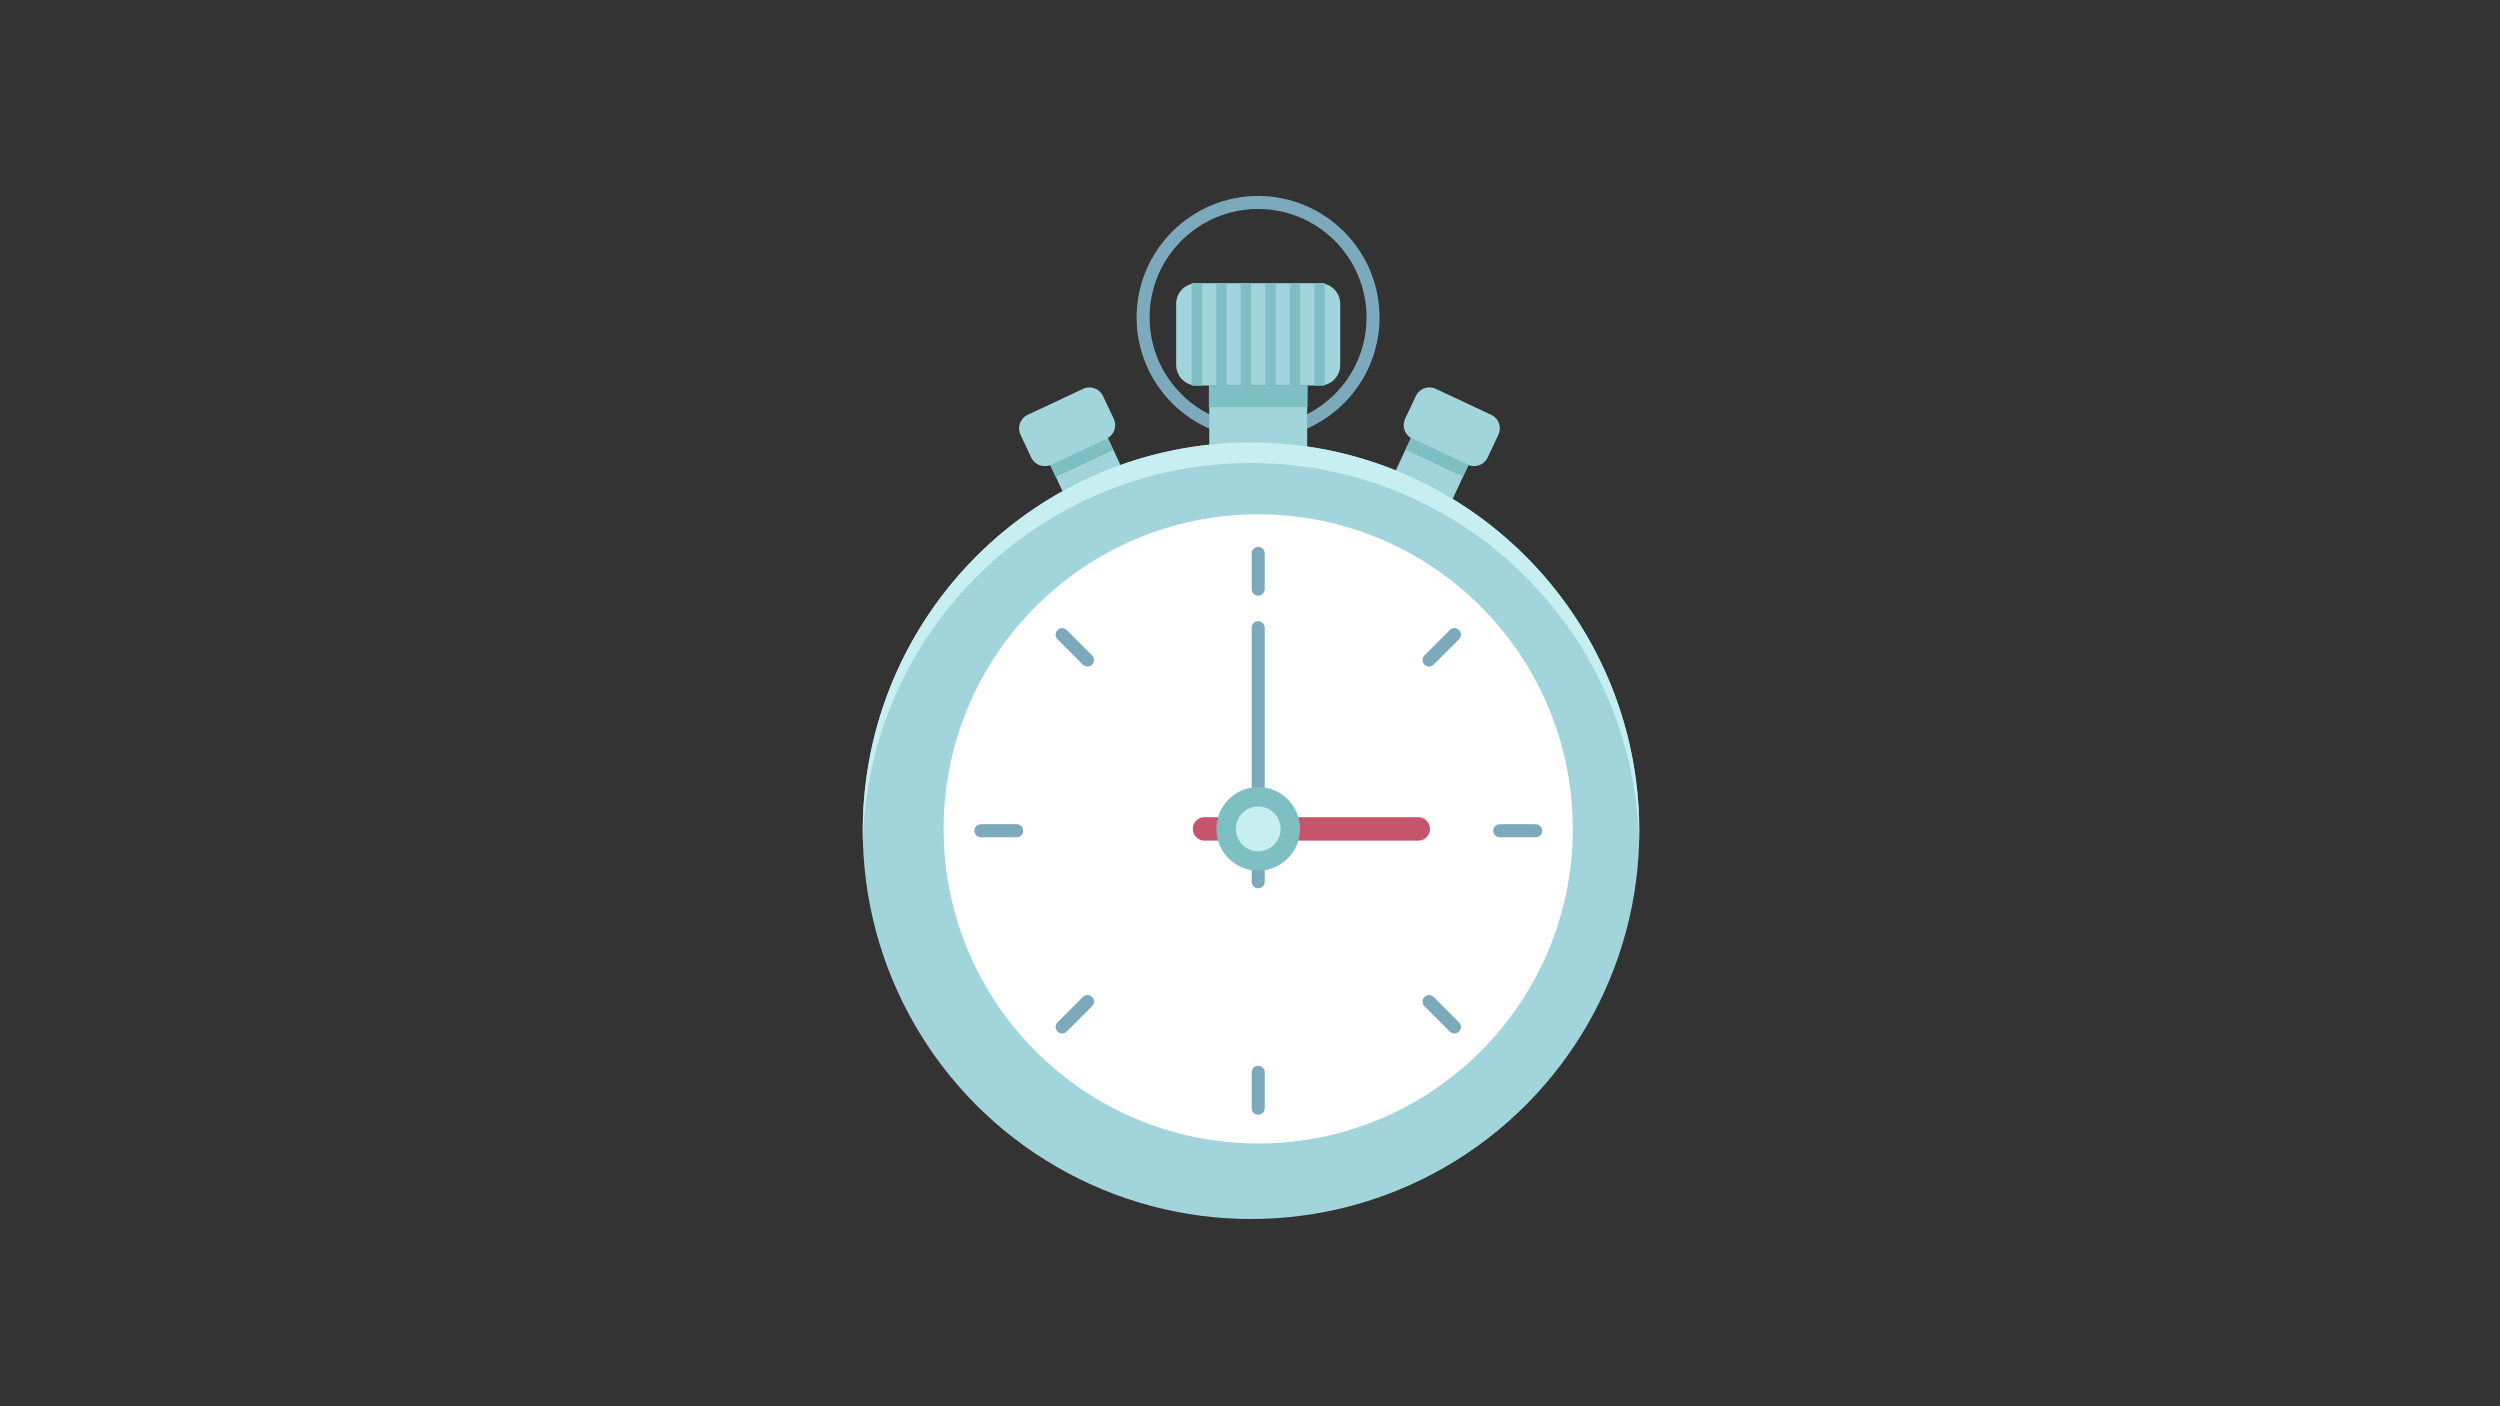 <?xml version="1.0" encoding="utf-8"?>
<!-- Generator: Adobe Illustrator 19.2.0, SVG Export Plug-In . SVG Version: 6.00 Build 0)  -->
<svg version="1.1" id="Layer_1" xmlns="http://www.w3.org/2000/svg" xmlns:xlink="http://www.w3.org/1999/xlink" x="0px" y="0px"
	 viewBox="0 0 1920 1080" style="enable-background:new 0 0 1920 1080;" xml:space="preserve">
<rect x="0" y="0" width="1920" height="1080" fill="#333333" stroke="none"/>
<style type="text/css">
	.st0{fill:#7DA9BC;}
	.st1{fill:#A2D4DB;}
	.st2{fill:#7EBFC4;}
	.st3{fill:#C7EFF2;}
	.st4{fill:#FFFFFF;}
	.st5{fill:none;stroke:#7DA9BC;stroke-width:10;stroke-linecap:round;stroke-miterlimit:10;}
	.st6{fill:none;stroke:#C6556B;stroke-width:18;stroke-linecap:round;stroke-miterlimit:10;}
</style>
<g>
	<g>
		<path class="st0" d="M966.2,160.5c46,0,83.3,37.3,83.3,83.3s-37.3,83.3-83.3,83.3c-46,0-83.3-37.3-83.3-83.3
			S920.2,160.5,966.2,160.5 M966.2,150.5c-51.4,0-93.3,41.9-93.3,93.3s41.9,93.3,93.3,93.3s93.3-41.9,93.3-93.3
			S1017.7,150.5,966.2,150.5L966.2,150.5z"/>
	</g>
</g>
<rect x="928.7" y="296.1" class="st1" width="75.2" height="60.5"/>
<path class="st1" d="M1013.5,296.1h-94.4c-8.7,0-15.8-7.1-15.8-15.8v-47c0-8.7,7.1-15.8,15.8-15.8h94.4c8.7,0,15.8,7.1,15.8,15.8v47
	C1029.4,289,1022.3,296.1,1013.5,296.1z"/>
<rect x="915.2" y="217.4" class="st2" width="8" height="78.7"/>
<rect x="934" y="217.4" class="st2" width="8" height="78.7"/>
<rect x="952.8" y="217.4" class="st2" width="8" height="78.7"/>
<rect x="971.7" y="217.4" class="st2" width="8" height="78.7"/>
<rect x="990.5" y="217.4" class="st2" width="8" height="78.7"/>
<rect x="1009.3" y="217.4" class="st2" width="8" height="78.7"/>
<rect x="928.4" y="296.1" class="st2" width="75.8" height="16.5"/>
<rect x="809.6" y="337.3" transform="matrix(0.906 -0.424 0.424 0.906 -73.385 387.369)" class="st1" width="48.8" height="42.6"/>
<path class="st1" d="M849.9,336.9l-42.7,20c-5.7,2.7-12.5,0.2-15.2-5.5l-8.3-17.6c-2.7-5.7-0.2-12.5,5.5-15.2l42.7-20
	c5.7-2.7,12.5-0.2,15.2,5.5l8.3,17.6C858.1,327.4,855.6,334.2,849.9,336.9z"/>
<rect x="806.2" y="346.4" transform="matrix(0.906 -0.424 0.424 0.906 -70.635 385.25)" class="st2" width="48.8" height="10"/>
<path class="st1" d="M1084.6,336.9l42.7,20c5.7,2.7,12.5,0.2,15.2-5.5l8.3-17.6c2.7-5.7,0.2-12.5-5.5-15.2l-42.7-20
	c-5.7-2.7-12.5-0.2-15.2,5.5l-8.3,17.6C1076.4,327.4,1078.9,334.2,1084.6,336.9z"/>
<rect x="1076.1" y="337.3" transform="matrix(-0.906 -0.424 0.424 -0.906 1945.229 1149.976)" class="st1" width="48.8" height="42.6"/>
<rect x="1079.5" y="346.4" transform="matrix(-0.906 -0.424 0.424 -0.906 1954.758 1137.611)" class="st2" width="48.8" height="10"/>
<circle class="st1" cx="960.8" cy="638" r="298.2"/>
<path class="st3" d="M960.8,355.6c162,0,293.9,129.3,298,290.3c0.1-2.6,0.1-5.2,0.1-7.9c0-164.7-133.5-298.2-298.2-298.2
	S662.6,473.4,662.6,638c0,2.6,0,5.3,0.1,7.9C666.9,484.9,798.8,355.6,960.8,355.6z"/>
<circle class="st4" cx="966.3" cy="636.6" r="241.6"/>
<g>
	<line class="st5" x1="966.3" y1="425" x2="966.3" y2="452.5"/>
	<line class="st5" x1="966.3" y1="823.5" x2="966.3" y2="851.1"/>
	<line class="st5" x1="1179.4" y1="638" x2="1151.8" y2="638"/>
	<line class="st5" x1="780.8" y1="638" x2="753.3" y2="638"/>
	<line class="st5" x1="1117" y1="788.7" x2="1097.5" y2="769.2"/>
	<line class="st5" x1="835.2" y1="506.9" x2="815.7" y2="487.4"/>
	<line class="st5" x1="815.7" y1="788.7" x2="835.2" y2="769.2"/>
	<line class="st5" x1="1097.5" y1="506.9" x2="1117" y2="487.4"/>
</g>
<line class="st6" x1="925.1" y1="636.6" x2="1089.2" y2="636.6"/>
<line class="st5" x1="966.3" y1="677.2" x2="966.3" y2="482.1"/>
<circle class="st2" cx="966.3" cy="636.6" r="32.1"/>
<circle class="st3" cx="966.3" cy="636.6" r="17.2"/>
</svg>
